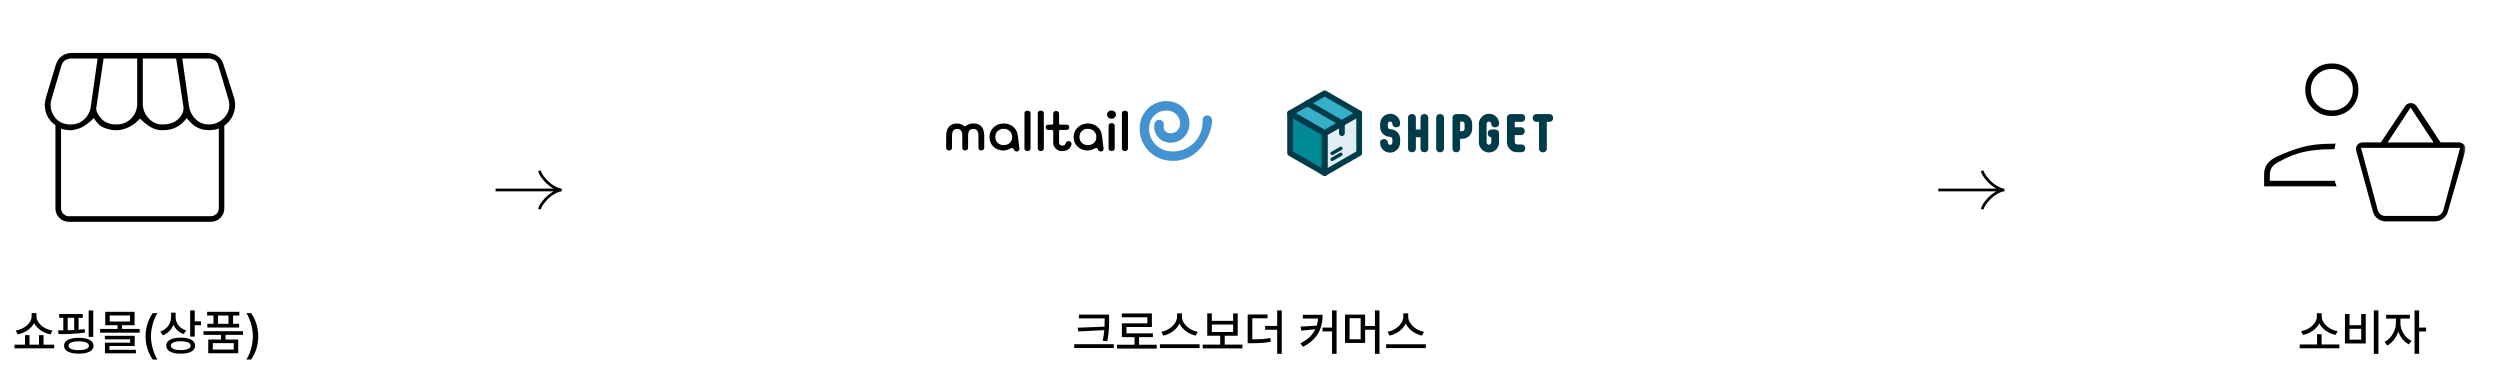 <svg width="908" height="134" viewBox="0 0 908 134" fill="none" xmlns="http://www.w3.org/2000/svg">
<g clip-path="url(#clip0_14_2081)">
<mask id="mask0_14_2081" style="mask-type:luminance" maskUnits="userSpaceOnUse" x="5" y="4" width="90" height="90">
<path d="M95 4H5V94H95V4Z" fill="white"/>
</mask>
<g mask="url(#mask0_14_2081)">
<path d="M25.075 78.525H76.525C77.325 78.525 78 78.25 78.6 77.7C79.2 77.15 79.475 76.45 79.475 75.6V46.7C78.975 46.875 78.425 47.025 77.775 47.125C77.125 47.225 76.475 47.275 75.8 47.275C74.2 47.275 72.775 46.925 71.5 46.225C70.225 45.525 69 44.4 67.825 42.875C66.9 44.15 65.75 45.225 64.35 46.05C62.95 46.875 61.15 47.3 58.95 47.3C57.475 47.3 56.125 46.95 54.875 46.25C53.625 45.55 52.3 44.5 50.875 43.075C49.6 44.475 48.175 45.55 46.65 46.25C45.125 46.95 43.675 47.3 42.35 47.3C40.825 47.3 39.325 47 37.85 46.425C36.375 45.85 35.125 44.675 34.1 42.9C32.075 44.85 30.35 46.075 28.925 46.575C27.5 47.075 26.475 47.3 25.85 47.3C25.175 47.3 24.525 47.25 23.925 47.15C23.325 47.05 22.725 46.925 22.175 46.725V75.625C22.175 76.475 22.475 77.175 23.05 77.725C23.625 78.275 24.325 78.55 25.125 78.55M75.8 45.2C78.175 45.2 80.15 44.275 81.725 42.4C83.3 40.525 83.675 38.325 82.875 35.75L79.3 23.825C79.05 22.9 78.6 22.25 77.975 21.85C77.325 21.45 76.5 21.25 75.45 21.25H66.2L68.675 38.7C68.975 40.525 69.8 42.075 71.1 43.325C72.425 44.575 74 45.2 75.825 45.2M25.825 45.2C27.65 45.2 29.25 44.575 30.6 43.325C31.95 42.075 32.75 40.525 32.975 38.7L35.45 21.25H26.1C25.05 21.25 24.225 21.475 23.575 21.95C22.925 22.425 22.5 23.1 22.25 24.025L18.775 35.775C18.05 38.05 18.325 40.175 19.65 42.2C20.975 44.225 23.025 45.225 25.85 45.225M42.225 45.2C44.425 45.2 46.25 44.475 47.675 43C49.1 41.525 49.825 39.75 49.825 37.675V21.25H37.625L34.975 39.15C34.85 40.25 35.425 41.525 36.725 43C38 44.475 39.85 45.2 42.225 45.2ZM58.925 45.2C61.55 45.2 63.55 44.5 64.875 43.1C66.225 41.7 66.8 40.25 66.625 38.775L63.975 21.25H51.875V37.675C51.875 39.7 52.575 41.45 53.95 42.95C55.325 44.45 57 45.2 58.95 45.2M81.475 45.675V75.6C81.475 77 81 78.175 80.05 79.125C79.1 80.075 77.925 80.55 76.525 80.55H25.075C23.675 80.55 22.5 80.075 21.55 79.125C20.6 78.175 20.125 77 20.125 75.6V45.5C18.475 44.325 17.35 42.85 16.725 41C16.125 39.175 16.125 37.275 16.725 35.3L20.2 23.725C20.7 22.2 21.45 21.075 22.5 20.325C23.55 19.575 24.825 19.225 26.35 19.225H74.95C76.475 19.225 77.8 19.575 78.9 20.275C80 20.975 80.775 22.075 81.2 23.525L84.95 35.275C85.55 37.225 85.55 39.15 84.9 41.05C84.25 42.95 83.1 44.475 81.45 45.65" fill="black"/>
</g>
</g>
<path d="M10.722 121.709V125.172H14.167V121.709H15.819V125.172H19.669V126.525H5.255V125.172H9.087V121.709H10.722ZM5.729 120.057C8.744 119.564 11.486 117.341 11.495 114.924V113.729H13.253V114.924C13.253 117.35 16.004 119.582 19.036 120.057L18.368 121.445C15.775 120.953 13.42 119.433 12.383 117.332C11.328 119.433 8.973 120.971 6.415 121.445L5.729 120.057ZM30.058 114.045V115.416H28.546V119.749C29.311 119.696 30.058 119.617 30.778 119.529L30.884 120.777C27.667 121.305 23.923 121.357 21.269 121.357L21.075 119.986C21.664 119.986 22.314 119.986 22.991 119.978V115.416H21.497V114.045H30.058ZM23.255 125.559C23.255 123.722 25.276 122.685 28.616 122.693C31.947 122.685 33.977 123.722 33.977 125.559C33.977 127.413 31.947 128.468 28.616 128.459C25.276 128.468 23.255 127.413 23.255 125.559ZM24.591 119.942C25.355 119.925 26.155 119.898 26.946 119.854V115.416H24.591V119.942ZM24.907 125.559C24.916 126.587 26.278 127.167 28.616 127.176C30.945 127.167 32.308 126.587 32.308 125.559C32.308 124.557 30.945 123.985 28.616 123.977C26.278 123.985 24.916 124.557 24.907 125.559ZM32.202 122.359V112.762H33.872V122.359H32.202ZM50.73 119.477V120.83H36.368V119.477H42.696V118.105H38.214V113.254H48.884V118.105H44.331V119.477H50.73ZM38.091 123.256V121.973H48.919V125.664H39.743V127.053H49.358V128.336H38.108V124.451H47.267V123.256H38.091ZM39.849 116.787H47.214V114.572H39.849V116.787ZM52.874 122.148C52.892 118.835 53.832 116.084 55.476 113.729H57.198C55.985 115.469 54.825 119.011 54.825 122.148C54.825 125.295 55.985 128.837 57.198 130.586H55.476C53.832 128.222 52.892 125.471 52.874 122.148ZM63.79 115.258C63.781 117.323 65.24 119.248 67.587 120.021L66.69 121.34C64.968 120.733 63.676 119.503 62.99 117.947C62.305 119.714 60.969 121.103 59.132 121.779L58.235 120.443C60.696 119.573 62.12 117.473 62.138 115.117V113.57H63.79V115.258ZM60.362 125.541C60.362 123.695 62.375 122.614 65.653 122.623C68.888 122.614 70.874 123.695 70.874 125.541C70.874 127.404 68.888 128.468 65.653 128.459C62.375 128.468 60.362 127.404 60.362 125.541ZM62.032 125.541C62.023 126.578 63.377 127.141 65.653 127.158C67.912 127.141 69.248 126.578 69.239 125.541C69.248 124.539 67.912 123.941 65.653 123.941C63.377 123.941 62.023 124.539 62.032 125.541ZM69.064 122.254V112.744H70.733V116.699H73.019V118.105H70.733V122.254H69.064ZM88.276 120.285V121.621H81.913V123.309H86.519V128.301H75.638V123.309H80.261V121.621H73.915V120.285H88.276ZM75.233 114.59V113.236H86.923V114.59H84.638V117.596H86.853V118.949H75.304V117.596H77.536V114.59H75.233ZM77.29 126.947H84.901V124.627H77.29V126.947ZM79.189 117.596H82.968V114.59H79.189V117.596ZM93.796 122.148C93.778 125.471 92.838 128.222 91.194 130.586H89.472C90.685 128.837 91.845 125.295 91.845 122.148C91.845 119.011 90.685 115.469 89.472 113.729H91.194C92.838 116.084 93.778 118.835 93.796 122.148Z" fill="black"/>
<g clip-path="url(#clip1_14_2081)">
<path d="M196 62C196 62.742 196.733 63.85 197.475 64.78C198.429 65.98 199.569 67.027 200.876 67.826C201.856 68.425 203.044 69 204 69M204 69C203.044 69 201.855 69.575 200.876 70.174C199.569 70.974 198.429 72.021 197.475 73.219C196.733 74.15 196 75.26 196 76M204 69L180 69" stroke="black"/>
</g>
<path d="M402.834 116.191C402.834 117.206 402.821 118.06 402.796 118.752C402.776 119.444 402.716 120.223 402.616 121.089C402.517 121.955 402.361 122.898 402.15 123.917L400.484 123.768C400.783 122.488 400.984 121.197 401.087 119.896L391.64 120.387L391.416 119.026L401.162 118.646C401.183 118.162 401.197 117.459 401.205 116.539V116.191V115.644H391.857V114.271H402.834V116.191ZM390.16 125.005H404.518V126.385H390.16V125.005ZM420.131 126.602H405.717V125.216H412.057V122.444H407.47V117.434H416.718V115.222H407.439V113.86H418.366V118.777H409.129V121.077H418.732V122.444H413.71V125.216H420.131V126.602ZM429.273 114.979C429.273 115.812 429.538 116.62 430.069 117.403C430.603 118.186 431.312 118.856 432.194 119.411C433.081 119.966 434.024 120.333 435.022 120.511L434.264 121.903C433.423 121.721 432.617 121.423 431.846 121.008C431.08 120.594 430.398 120.086 429.801 119.485C429.205 118.885 428.738 118.222 428.403 117.497C428.063 118.218 427.593 118.878 426.992 119.479C426.395 120.08 425.714 120.588 424.947 121.002C424.18 121.416 423.377 121.717 422.535 121.903L421.79 120.511C422.784 120.325 423.721 119.956 424.599 119.405C425.477 118.849 426.182 118.18 426.712 117.397C427.243 116.614 427.51 115.808 427.514 114.979V113.792H429.273V114.979ZM421.274 125.036H435.687V126.422H421.274V125.036ZM451.244 126.54H436.83V125.16H443.17V121.928H438.471V113.817H440.143V116.533H447.875V113.817H449.535V121.928H444.823V125.16H451.244V126.54ZM447.875 120.573V117.876H440.143V120.573H447.875ZM460.374 115.588H454.842V123.265C456.255 123.256 457.448 123.219 458.422 123.153C459.396 123.082 460.378 122.954 461.368 122.767L461.555 124.135C460.473 124.338 459.404 124.477 458.348 124.551C457.295 124.622 455.977 124.657 454.395 124.657H453.158V114.209H460.374V115.588ZM459.491 118.373H463.867V112.742H465.533V128.523H463.867V119.753H459.491V118.373ZM480.369 114.339C480.364 116.005 480.147 117.532 479.716 118.92C479.289 120.308 478.552 121.601 477.503 122.798C476.459 123.996 475.038 125.05 473.239 125.962L472.307 124.694C473.662 124.006 474.783 123.24 475.67 122.394C476.556 121.549 477.244 120.615 477.733 119.591L472.643 120.076L472.363 118.634L478.249 118.267C478.494 117.476 478.647 116.62 478.709 115.7H473.177V114.339H480.369ZM480.325 118.976H483.799V112.742H485.453V128.492H483.799V120.362H480.325V118.976ZM495.813 118.398H499.375V112.742H501.028V128.523H499.375V119.765H495.813V124.557H488.51V114.252H495.813V118.398ZM494.185 123.227V115.564H490.163V123.227H494.185ZM511.451 114.979C511.451 115.812 511.716 116.62 512.246 117.403C512.781 118.186 513.489 118.856 514.372 119.411C515.259 119.966 516.201 120.333 517.2 120.511L516.442 121.903C515.601 121.721 514.795 121.423 514.024 121.008C513.257 120.594 512.576 120.086 511.979 119.485C511.382 118.885 510.916 118.222 510.581 117.497C510.241 118.218 509.771 118.878 509.17 119.479C508.573 120.08 507.891 120.588 507.125 121.002C506.358 121.416 505.554 121.717 504.713 121.903L503.967 120.511C504.962 120.325 505.898 119.956 506.777 119.405C507.655 118.849 508.36 118.18 508.89 117.397C509.42 116.614 509.688 115.808 509.692 114.979V113.792H511.451V114.979ZM503.451 125.036H517.865V126.422H503.451V125.036Z" fill="black"/>
<g clip-path="url(#clip2_14_2081)">
<path d="M720 62C720 62.742 720.733 63.85 721.475 64.78C722.429 65.98 723.569 67.027 724.876 67.826C725.856 68.425 727.044 69 728 69M728 69C727.044 69 725.855 69.575 724.876 70.174C723.569 70.974 722.429 72.021 721.475 73.219C720.733 74.15 720 75.26 720 76M728 69L704 69" stroke="black"/>
</g>
<g clip-path="url(#clip3_14_2081)">
<mask id="mask1_14_2081" style="mask-type:luminance" maskUnits="userSpaceOnUse" x="820" y="21" width="76" height="60">
<path d="M895.5 21H820.5V81H895.5V21Z" fill="white"/>
</mask>
<g mask="url(#mask1_14_2081)">
<path d="M846.925 40.125C849.075 40.125 850.875 39.425 852.35 37.975C853.825 36.55 854.55 34.75 854.55 32.575C854.55 30.4 853.825 28.675 852.35 27.225C850.875 25.775 849.075 25.05 846.925 25.05C844.775 25.05 842.975 25.775 841.5 27.225C840.025 28.675 839.3 30.45 839.3 32.575C839.3 34.7 840.025 36.55 841.5 37.975C842.975 39.4 844.775 40.125 846.925 40.125ZM822.325 67.625V63.35C822.325 61.775 822.725 60.475 823.525 59.45C824.325 58.425 825.5 57.55 827.025 56.825C830.375 55.325 833.5 54.15 836.375 53.375C839.25 52.6 842.775 52.2 846.925 52.2H847.625C847.85 52.2 848.075 52.175 848.325 52.1C848.2 52.525 848.1 52.875 848.05 53.2C848 53.5 847.925 53.825 847.875 54.2H846.95C843.1 54.2 839.725 54.525 836.85 55.15C833.975 55.775 831.025 56.925 828.05 58.575C826.575 59.3 825.6 60.05 825.125 60.8C824.65 61.55 824.4 62.425 824.4 63.4V65.675H848C848.05 65.975 848.15 66.3 848.275 66.675C848.4 67.05 848.525 67.375 848.65 67.675H822.325V67.625ZM846.925 42.125C844.2 42.125 841.925 41.225 840.05 39.425C838.2 37.625 837.275 35.35 837.275 32.6C837.275 29.85 838.2 27.65 840.05 25.8C841.9 23.975 844.175 23.05 846.925 23.05C849.675 23.05 851.925 23.95 853.8 25.8C855.65 27.625 856.575 29.875 856.575 32.6C856.575 35.325 855.65 37.625 853.8 39.425C851.95 41.225 849.675 42.125 846.925 42.125Z" fill="black"/>
<path d="M867.175 51.75H883.875L875.525 39.05L867.175 51.75ZM866.35 78.425H884.7C885.375 78.425 885.95 78.225 886.45 77.825C886.95 77.425 887.275 76.9 887.45 76.225L893.5 53.7H857.525L863.575 76.225C863.75 76.9 864.1 77.425 864.575 77.825C865.05 78.225 865.65 78.425 866.325 78.425M866.725 80.425C865.575 80.425 864.55 80.1 863.65 79.475C862.75 78.85 862.175 77.975 861.85 76.875L855.8 54.825C855.55 54.05 855.675 53.325 856.15 52.675C856.625 52.05 857.3 51.725 858.2 51.725H864.725L873.525 38.55C873.825 38.125 874.15 37.85 874.5 37.675C874.85 37.5 875.225 37.45 875.65 37.45C876.075 37.45 876.45 37.55 876.8 37.725C877.15 37.9 877.45 38.225 877.775 38.625L886.4 51.7H892.925C893.8 51.7 894.5 52.025 895 52.65C895.525 53.275 895.65 54 895.4 54.8L889.075 76.85C888.775 77.95 888.175 78.8 887.275 79.45C886.375 80.1 885.375 80.4 884.275 80.4H866.75L866.725 80.425Z" fill="black"/>
</g>
</g>
<path d="M849.659 126.49H835.245V125.119H841.556V121.375H843.208V125.119H849.659V126.49ZM843.243 114.941C843.243 115.75 843.51 116.535 844.043 117.297C844.582 118.053 845.294 118.697 846.179 119.23C847.069 119.764 848.019 120.115 849.026 120.285L848.306 121.656C847.45 121.486 846.633 121.205 845.854 120.812C845.08 120.414 844.389 119.925 843.779 119.345C843.176 118.765 842.704 118.12 842.364 117.411C842.024 118.12 841.553 118.768 840.949 119.354C840.352 119.934 839.666 120.423 838.893 120.821C838.125 121.214 837.319 121.492 836.476 121.656L835.737 120.285C836.739 120.115 837.68 119.764 838.559 119.23C839.443 118.697 840.152 118.053 840.686 117.297C841.219 116.535 841.485 115.75 841.485 114.941V113.746H843.243V114.941ZM863.845 128.529H862.175V112.744H863.845V128.529ZM853.351 118.105H857.587V114.062H859.239V124.75H851.681V114.062H853.351V118.105ZM857.587 123.379V119.424H853.351V123.379H857.587ZM871.843 117.385C871.843 118.211 872.013 119.049 872.353 119.898C872.692 120.748 873.167 121.516 873.776 122.201C874.392 122.887 875.089 123.414 875.868 123.783L874.919 125.084C874.052 124.662 873.278 124.038 872.599 123.212C871.925 122.386 871.406 121.448 871.043 120.399C870.68 121.536 870.144 122.559 869.435 123.467C868.731 124.369 867.935 125.043 867.044 125.488L866.06 124.17C866.839 123.795 867.542 123.244 868.169 122.518C868.802 121.791 869.297 120.977 869.654 120.074C870.012 119.166 870.19 118.27 870.19 117.385V115.715H866.64V114.326H875.271V115.715H871.843V117.385ZM878.628 118.984H881.159V120.391H878.628V128.494H876.958V112.744H878.628V118.984Z" fill="black"/>
<g clip-path="url(#clip4_14_2081)">
<path d="M357.13 54.415C356.94 54.562 356.701 54.638 356.415 54.638C356.13 54.638 355.889 54.564 355.699 54.415C355.483 54.24 355.372 54.009 355.372 53.726V49.329C355.372 48.37 355.174 47.688 354.78 47.282C354.467 46.985 354.032 46.836 353.471 46.836C352.94 46.836 352.517 46.991 352.206 47.301C351.81 47.72 351.614 48.388 351.614 49.307V53.726C351.614 54.009 351.497 54.24 351.264 54.415C351.074 54.562 350.835 54.638 350.549 54.638C350.264 54.638 350.025 54.564 349.834 54.415C349.615 54.24 349.506 54.009 349.506 53.726V49.329C349.506 48.37 349.31 47.688 348.914 47.282C348.613 46.985 348.183 46.836 347.626 46.836C347.068 46.836 346.672 46.991 346.359 47.301C345.963 47.709 345.767 48.376 345.767 49.307V53.726C345.767 54.009 345.65 54.24 345.419 54.415C345.229 54.576 344.988 54.657 344.702 54.657C344.403 54.657 344.159 54.576 343.968 54.415C343.751 54.24 343.64 54.009 343.64 53.726V49.307C343.64 47.699 344.085 46.512 344.97 45.74C345.65 45.144 346.509 44.849 347.544 44.849C348.076 44.849 348.558 44.931 348.995 45.092C349.403 45.253 349.887 45.538 350.446 45.944C351.046 45.538 351.538 45.261 351.919 45.111C352.381 44.923 352.872 44.826 353.391 44.826C354.547 44.826 355.456 45.09 356.108 45.618C357.021 46.361 357.478 47.596 357.478 49.327V53.724C357.478 54.008 357.361 54.238 357.13 54.413" fill="black"/>
<path d="M370.043 54.677C369.907 54.853 369.709 54.962 369.451 55.003C369.192 55.055 368.961 55.03 368.757 54.919C368.524 54.826 368.374 54.671 368.306 54.452L368.227 54.291C368.102 54.033 367.996 53.87 367.898 53.806C367.735 53.697 367.504 53.717 367.205 53.866C366.754 54.081 366.311 54.264 365.876 54.413C365.305 54.588 364.814 54.677 364.406 54.677C362.961 54.65 361.762 54.178 360.807 53.259C359.855 52.339 359.379 51.177 359.379 49.773C359.379 48.368 359.89 47.185 360.911 46.225C361.906 45.307 363.105 44.85 364.509 44.85C365.913 44.85 367.05 45.247 368.003 46.045C368.944 46.842 369.495 47.895 369.658 49.205L370.251 53.926C370.292 54.223 370.224 54.473 370.047 54.675M366.694 47.583C366.108 47.042 365.379 46.772 364.509 46.772C363.639 46.772 362.941 47.044 362.382 47.583C361.797 48.136 361.504 48.873 361.504 49.791C361.504 50.656 361.797 51.364 362.382 51.919C362.955 52.446 363.664 52.708 364.509 52.708C365.408 52.708 366.15 52.446 366.737 51.919C367.322 51.379 367.617 50.667 367.617 49.791C367.617 48.914 367.31 48.136 366.696 47.583" fill="black"/>
<path d="M373.949 54.618C373.731 54.793 373.479 54.882 373.191 54.882C372.904 54.882 372.634 54.793 372.414 54.618C372.199 54.442 372.088 54.2 372.088 53.887V41.121C372.088 40.822 372.197 40.587 372.414 40.411C372.632 40.262 372.892 40.188 373.191 40.188C373.49 40.188 373.731 40.262 373.949 40.411C374.182 40.587 374.296 40.822 374.296 41.121V53.887C374.296 54.2 374.182 54.442 373.949 54.618Z" fill="black"/>
<path d="M378.775 54.618C378.558 54.793 378.305 54.882 378.018 54.882C377.73 54.882 377.458 54.793 377.241 54.618C377.023 54.442 376.914 54.2 376.914 53.887V41.121C376.914 40.822 377.025 40.588 377.241 40.411C377.458 40.262 377.718 40.188 378.018 40.188C378.317 40.188 378.556 40.262 378.775 40.411C379.006 40.588 379.123 40.822 379.123 41.121V53.887C379.123 54.2 379.006 54.442 378.775 54.618Z" fill="black"/>
<path d="M388.088 54.172C387.474 54.646 386.699 54.882 385.759 54.882C384.818 54.882 384.014 54.562 383.387 53.928C382.816 53.348 382.528 52.679 382.528 51.922V47.668C382.528 47.519 382.501 47.404 382.447 47.323C382.392 47.23 382.284 47.181 382.12 47.181H380.71C380.425 47.181 380.191 47.08 380.015 46.877C379.865 46.702 379.789 46.485 379.789 46.227C379.789 45.969 379.865 45.736 380.015 45.557C380.18 45.371 380.411 45.274 380.71 45.274H382.08C382.216 45.274 382.324 45.235 382.406 45.154C382.487 45.072 382.528 44.958 382.528 44.809V41.222C382.528 40.923 382.637 40.694 382.857 40.531C383.045 40.384 383.292 40.308 383.591 40.308C383.89 40.308 384.115 40.39 384.308 40.555C384.539 40.714 384.653 40.939 384.653 41.224V44.83C384.653 44.968 384.686 45.074 384.756 45.156C384.838 45.237 384.96 45.276 385.125 45.276H387.433C387.718 45.276 387.95 45.373 388.126 45.559C388.276 45.736 388.352 45.959 388.352 46.229C388.352 46.498 388.278 46.704 388.126 46.879C387.95 47.08 387.718 47.183 387.433 47.183H385.125C384.947 47.183 384.818 47.231 384.737 47.325C384.684 47.406 384.655 47.521 384.655 47.67V51.682C384.655 52.019 384.737 52.289 384.902 52.494C385.063 52.682 385.302 52.809 385.617 52.878C385.889 52.933 386.168 52.892 386.452 52.758C386.792 52.584 387.011 52.32 387.109 51.967C387.149 51.697 387.293 51.501 387.536 51.383C387.753 51.261 388 51.218 388.272 51.261C388.544 51.301 388.762 51.408 388.925 51.585C389.117 51.773 389.199 52.015 389.171 52.314C389.061 53.096 388.701 53.72 388.088 54.178" fill="black"/>
<path d="M400.619 54.677C400.481 54.853 400.287 54.962 400.025 55.003C399.767 55.055 399.535 55.03 399.33 54.919C399.098 54.826 398.947 54.671 398.879 54.452L398.797 54.291C398.673 54.033 398.566 53.87 398.471 53.806C398.308 53.697 398.077 53.717 397.776 53.866C397.327 54.081 396.884 54.264 396.447 54.413C395.874 54.588 395.386 54.677 394.975 54.677C393.529 54.65 392.331 54.178 391.377 53.259C390.423 52.339 389.948 51.177 389.948 49.773C389.948 48.368 390.458 47.185 391.48 46.225C392.475 45.307 393.675 44.85 395.078 44.85C396.48 44.85 397.62 45.247 398.572 46.045C399.512 46.842 400.066 47.895 400.229 49.205L400.821 53.926C400.862 54.223 400.794 54.473 400.617 54.675M397.265 47.583C396.68 47.042 395.952 46.772 395.078 46.772C394.203 46.772 393.51 47.044 392.951 47.583C392.366 48.136 392.073 48.873 392.073 49.791C392.073 50.656 392.366 51.364 392.951 51.919C393.525 52.446 394.233 52.708 395.078 52.708C395.979 52.708 396.721 52.446 397.306 51.919C397.892 51.379 398.185 50.667 398.185 49.791C398.185 48.914 397.879 48.136 397.265 47.583Z" fill="black"/>
<path d="M404.828 42.681C404.513 42.98 404.144 43.127 403.723 43.127C403.274 43.127 402.885 42.978 402.557 42.681C402.242 42.398 402.087 42.047 402.087 41.626C402.087 41.205 402.242 40.836 402.557 40.553C402.872 40.27 403.245 40.126 403.682 40.126C404.119 40.126 404.513 40.262 404.828 40.532C405.154 40.83 405.317 41.195 405.317 41.626C405.317 42.056 405.154 42.396 404.828 42.681ZM404.5 54.619C404.296 54.78 404.043 54.861 403.744 54.861C403.445 54.861 403.19 54.78 402.986 54.619C402.755 54.442 402.641 54.2 402.641 53.887V45.68C402.641 45.37 402.755 45.125 402.986 44.95C403.19 44.789 403.445 44.708 403.744 44.708C404.043 44.708 404.296 44.789 404.5 44.95C404.746 45.127 404.867 45.371 404.867 45.68V53.887C404.867 54.2 404.746 54.442 404.5 54.619Z" fill="black"/>
<path d="M409.334 54.618C409.115 54.793 408.862 54.882 408.576 54.882C408.291 54.882 408.017 54.793 407.801 54.618C407.584 54.442 407.475 54.2 407.475 53.887V41.121C407.475 40.822 407.584 40.587 407.801 40.411C408.019 40.262 408.279 40.188 408.576 40.188C408.874 40.188 409.115 40.262 409.334 40.411C409.565 40.587 409.682 40.822 409.682 41.121V53.887C409.682 54.2 409.565 54.442 409.334 54.618Z" fill="black"/>
<path d="M440.229 43.598C440.147 42.657 439.434 41.901 438.49 41.916C437.544 41.93 436.788 42.708 436.806 43.653C436.812 44.019 436.786 44.38 436.777 44.743C436.732 45.329 436.662 45.916 436.54 46.512C435.489 51.552 431.037 55.014 426.082 55.014C425.361 55.014 424.627 54.941 423.889 54.787C420.015 53.982 417.35 50.562 417.35 46.766C417.35 46.211 417.407 45.649 417.525 45.088C418.135 42.149 420.734 40.134 423.613 40.134C424.034 40.134 424.46 40.175 424.891 40.264C427.082 40.718 428.587 42.652 428.587 44.795C428.587 45.108 428.556 45.424 428.488 45.748C428.16 47.334 426.752 48.423 425.196 48.423C424.969 48.423 424.736 48.401 424.502 48.351C423.393 48.124 422.628 47.137 422.628 46.054C422.628 45.895 422.645 45.734 422.678 45.579C422.877 44.656 422.29 43.748 421.367 43.55C420.439 43.35 419.53 43.938 419.33 44.863C419.242 45.265 419.207 45.666 419.207 46.052C419.207 48.735 421.08 51.123 423.807 51.697C424.269 51.794 424.736 51.841 425.198 51.841C428.354 51.841 431.173 49.643 431.841 46.44C431.956 45.887 432.014 45.336 432.014 44.791C432.014 41.049 429.401 37.709 425.594 36.914C424.93 36.776 424.265 36.708 423.613 36.708C419.132 36.708 415.126 39.833 414.176 44.382C414.005 45.177 413.928 45.977 413.928 46.762C413.928 52.157 417.702 56.981 423.191 58.132C424.159 58.334 425.128 58.43 426.084 58.43C432.635 58.43 437.585 53.75 439.638 47.27C439.828 46.679 439.964 46.05 440.052 45.43C440.197 44.76 440.275 44.111 440.229 43.596" fill="#4492CF"/>
</g>
<g clip-path="url(#clip5_14_2081)">
<path d="M481.108 62.855V48.371L468.565 41.131V55.613L481.108 62.855Z" fill="#008996"/>
<path d="M493.651 41.131V55.613L481.108 62.855V48.371L493.651 41.131Z" fill="#DFEEF4"/>
<path d="M468.565 41.132L481.108 48.372L493.651 41.132L481.108 33.89L468.565 41.132Z" fill="#36B0C9"/>
<path d="M481.109 63.901C480.928 63.901 480.748 63.854 480.586 63.761L468.043 56.52C467.72 56.333 467.52 55.988 467.52 55.615V41.132C467.52 40.758 467.72 40.414 468.043 40.227C468.367 40.04 468.765 40.04 469.089 40.227L481.632 47.469C481.955 47.655 482.155 48 482.155 48.373V62.856C482.155 63.23 481.955 63.575 481.632 63.761C481.471 63.854 481.29 63.901 481.109 63.901ZM469.61 55.011L480.063 61.046V48.976L469.61 42.941V55.011Z" fill="#003B4A"/>
<path d="M481.108 63.901C480.928 63.901 480.748 63.854 480.586 63.761C480.262 63.575 480.063 63.23 480.063 62.857V48.372C480.063 47.999 480.262 47.654 480.586 47.467L493.129 40.226C493.452 40.039 493.851 40.039 494.174 40.226C494.498 40.412 494.697 40.757 494.697 41.13V55.614C494.697 55.987 494.498 56.332 494.174 56.518L481.631 63.76C481.469 63.852 481.289 63.9 481.108 63.9M482.154 48.975V61.043L492.607 55.008V42.941L482.154 48.976V48.975Z" fill="#003B4A"/>
<path d="M481.108 49.418C480.928 49.418 480.748 49.371 480.586 49.278L468.043 42.036C467.719 41.85 467.52 41.505 467.52 41.132C467.52 40.758 467.719 40.414 468.043 40.227L480.586 32.984C480.909 32.797 481.308 32.797 481.631 32.984L494.174 40.226C494.498 40.412 494.697 40.757 494.697 41.13C494.697 41.504 494.498 41.848 494.174 42.035L481.631 49.277C481.469 49.369 481.289 49.416 481.108 49.416M470.656 41.132L481.108 47.167L491.561 41.132L481.108 35.097L470.656 41.132Z" fill="#003B4A"/>
<path d="M487.38 49.418C486.803 49.418 486.334 48.95 486.334 48.372V45.367L474.314 38.428C473.814 38.139 473.643 37.5 473.931 37C474.22 36.5 474.86 36.329 475.359 36.617L487.901 43.859C488.225 44.045 488.424 44.39 488.424 44.763V48.372C488.424 48.949 487.957 49.418 487.379 49.418" fill="#003B4A"/>
<path d="M483.829 56.34C483.612 56.34 483.402 56.228 483.286 56.027C483.114 55.728 483.215 55.343 483.516 55.17L486.686 53.341C486.985 53.169 487.369 53.271 487.542 53.571C487.714 53.871 487.613 54.255 487.312 54.427L484.142 56.256C484.044 56.313 483.936 56.34 483.829 56.34Z" fill="#003B4A"/>
<path d="M483.829 58.49C483.612 58.49 483.402 58.377 483.286 58.177C483.114 57.876 483.215 57.493 483.516 57.32L486.686 55.491C486.985 55.317 487.369 55.42 487.542 55.721C487.714 56.02 487.613 56.404 487.312 56.577L484.142 58.407C484.044 58.465 483.936 58.492 483.829 58.492" fill="#003B4A"/>
<path d="M508.528 50.544V51.735C508.528 53.74 506.9 55.426 504.897 55.426C502.894 55.426 501.247 53.919 501.247 51.815C501.247 50.128 504.024 50.048 504.063 51.795C504.063 52.251 504.461 52.608 504.897 52.608C505.374 52.608 505.712 52.211 505.712 51.735V50.565C505.712 50.108 505.374 49.712 504.918 49.712C502.875 49.672 501.248 48.165 501.248 46.082V45.009C501.248 43.005 502.895 41.319 504.898 41.319C506.901 41.319 508.53 42.827 508.53 44.949C508.53 46.636 505.772 46.716 505.712 44.969C505.712 44.513 505.354 44.136 504.897 44.136C504.401 44.136 504.063 44.553 504.063 45.009V46.061C504.063 46.518 504.401 46.874 504.877 46.914C506.92 46.954 508.528 48.441 508.528 50.545" fill="#003B4A"/>
<path d="M511.405 42.787C511.385 40.942 514.242 40.942 514.242 42.807V47.034H515.928V42.787C515.928 40.942 518.746 40.942 518.746 42.807V53.919C518.746 55.783 515.928 55.763 515.928 53.919V49.85H514.242V53.899C514.242 55.784 511.384 55.764 511.405 53.919V42.787Z" fill="#003B4A"/>
<path d="M524.46 53.919C524.46 55.804 521.623 55.783 521.623 53.938V42.807C521.623 40.942 524.46 40.942 524.46 42.827V53.919Z" fill="#003B4A"/>
<path d="M530.307 53.919C530.307 55.783 527.547 55.783 527.547 53.958V42.787C527.547 41.973 528.183 41.417 528.956 41.417H531.139C533.104 41.417 534.691 43.005 534.691 44.969V46.814C534.691 48.799 533.104 50.406 531.139 50.406H530.307V53.919ZM531.139 44.176H530.307V47.629H531.139C531.595 47.629 531.932 47.252 531.932 46.816V44.971C531.932 44.535 531.596 44.177 531.139 44.177" fill="#003B4A"/>
<path d="M540.36 48.303C540.36 47.601 540.929 47.032 541.631 47.032H543.058C543.852 47.032 544.466 47.588 544.466 48.46V51.714C544.466 53.757 542.821 55.385 540.796 55.385C538.772 55.385 537.125 53.718 537.125 51.695V45.028C537.125 43.003 538.792 41.318 540.796 41.318C542.801 41.318 544.466 42.805 544.466 44.948C544.466 46.655 541.669 46.733 541.63 44.968C541.608 44.53 541.232 44.154 540.796 44.154C540.3 44.154 539.943 44.552 539.943 45.028V51.674C539.943 52.151 540.3 52.568 540.796 52.568C541.233 52.568 541.63 52.171 541.63 51.714V49.829C540.927 49.829 540.359 49.26 540.359 48.558V48.301L540.36 48.303Z" fill="#003B4A"/>
<path d="M550.161 44.255V46.22H552.402C554.268 46.22 554.268 49.058 552.402 49.058H550.161V51.598C550.161 52.034 550.477 52.412 550.934 52.471H552.601C554.448 52.471 554.448 55.29 552.601 55.29H550.856C548.911 55.29 547.324 53.524 547.324 51.638V42.828C547.324 41.996 547.96 41.42 548.772 41.42H552.601C554.448 41.42 554.448 44.258 552.601 44.258H550.162L550.161 44.255Z" fill="#003B4A"/>
<path d="M558.968 53.957V44.255H558.036C556.211 44.255 556.171 41.437 558.036 41.437H562.719C564.584 41.437 564.584 44.255 562.719 44.255H561.807V53.957C561.807 54.871 561.093 55.346 560.398 55.346C559.663 55.346 558.969 54.871 558.969 53.957" fill="#003B4A"/>
</g>
<defs>
<clipPath id="clip0_14_2081">
<rect width="90" height="90" fill="white" transform="translate(5 4)"/>
</clipPath>
<clipPath id="clip1_14_2081">
<rect width="24" height="24" fill="white" transform="translate(204 57) rotate(90)"/>
</clipPath>
<clipPath id="clip2_14_2081">
<rect width="24" height="24" fill="white" transform="translate(728 57) rotate(90)"/>
</clipPath>
<clipPath id="clip3_14_2081">
<rect width="75" height="77" fill="white" transform="translate(820.5 4)"/>
</clipPath>
<clipPath id="clip4_14_2081">
<rect width="96.6" height="96.6" fill="white" transform="translate(343.64 -7.62939e-06)"/>
</clipPath>
<clipPath id="clip5_14_2081">
<rect width="96.6" height="96.6" fill="white" transform="translate(467.52 -7.62939e-06)"/>
</clipPath>
</defs>
</svg>

